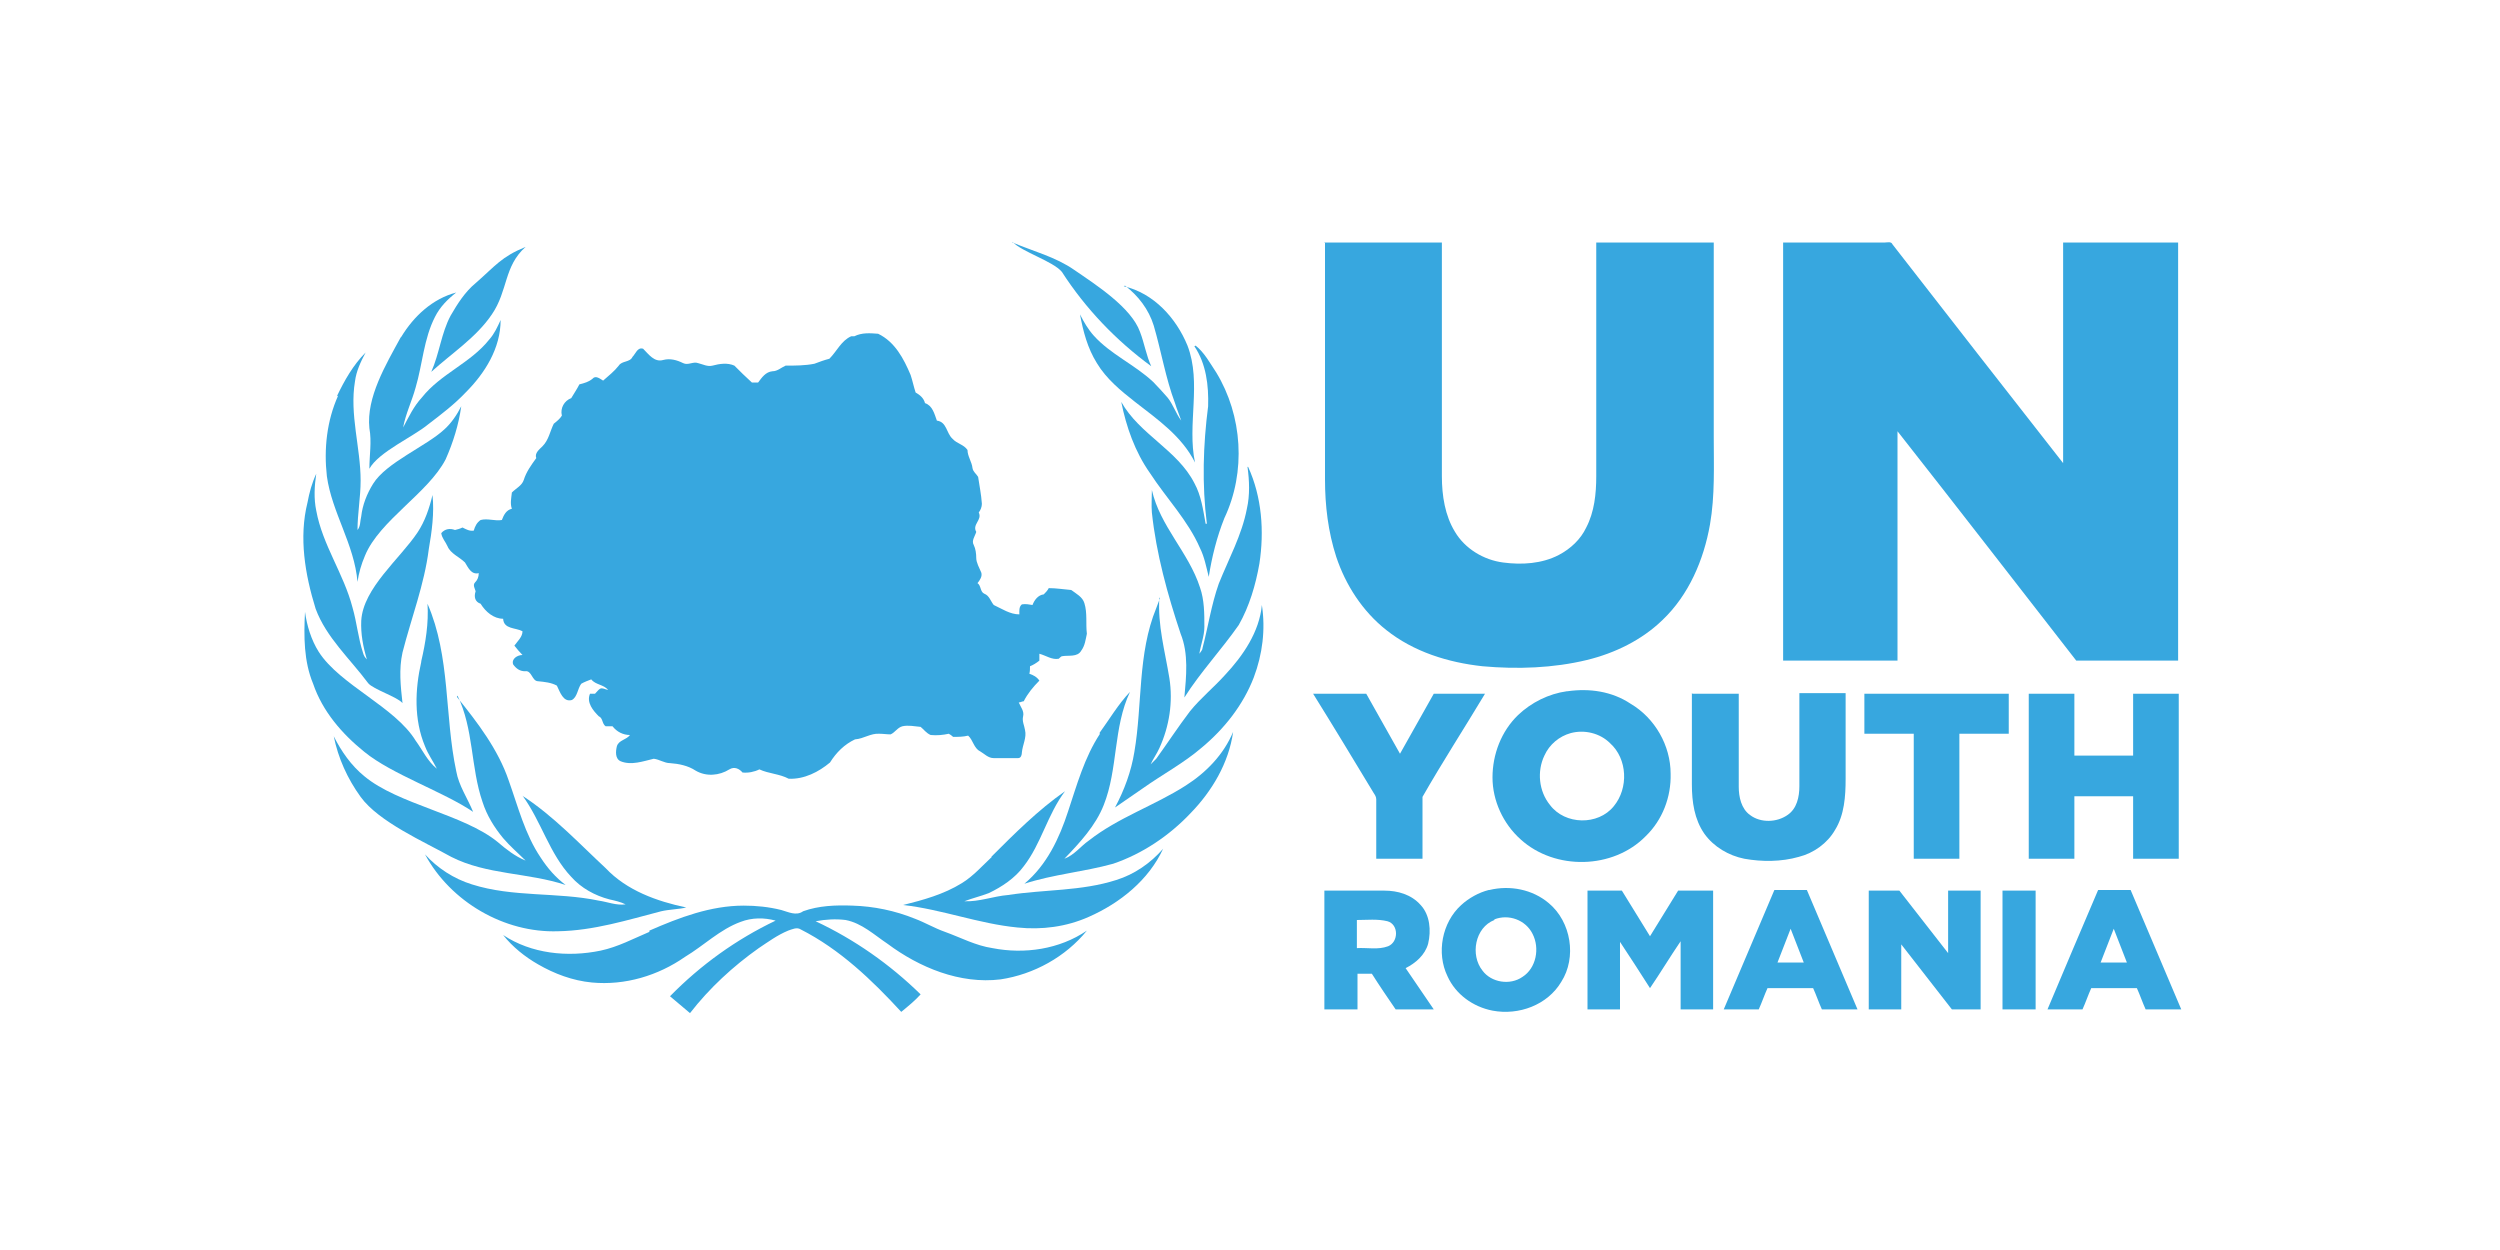 <?xml version="1.0" encoding="UTF-8"?>
<svg id="Layer_1" data-name="Layer 1" xmlns="http://www.w3.org/2000/svg" version="1.1" viewBox="0 0 400 200">
  <defs>
    <style>
      .cls-1 {
        fill: #37a7df;
        fill-rule: evenodd;
        stroke-width: 0px;
      }
    </style>
  </defs>
  <g>
    <path class="cls-1" d="M211.9,38.8c6.3,0,12.5,0,18.8,0,0,12.5,0,24.9,0,37.4,0,3.1.5,6.3,2.1,8.9,1.6,2.7,4.6,4.5,7.7,4.9,3,.4,6.2.2,8.9-1.2,1.9-1,3.5-2.5,4.4-4.4,1.3-2.5,1.6-5.4,1.6-8.2,0-12.5,0-24.9,0-37.4,6.3,0,12.5,0,18.8,0v31.1c0,4.7.2,9.4-.6,14-1,5.7-3.4,11.3-7.6,15.3-3.3,3.2-7.6,5.3-12.1,6.4-5.4,1.3-11.1,1.5-16.7,1-5.5-.6-11-2.3-15.4-5.8-3.8-3-6.5-7.2-8-11.7-1.3-4-1.8-8.2-1.8-12.4,0-12.7,0-25.3,0-38Z"/>
    <path class="cls-1" d="M330.1,38.8c6.1,0,12.2,0,18.4,0,0,22.3,0,44.6,0,66.9h-16.3c-9.5-12.2-19-24.5-28.6-36.7,0,12.2,0,24.5,0,36.7-6.1,0-12.2,0-18.3,0,0-22.3,0-44.6,0-66.9,5.4,0,10.9,0,16.3,0,.4,0,1-.2,1.2.3,9.1,11.7,18.2,23.4,27.3,35,0-11.8,0-23.6,0-35.4Z"/>
    <path class="cls-1" d="M250.8,110.6c3.5-.5,7.1,0,10.1,2,3.9,2.3,6.4,6.7,6.4,11.2.1,3.7-1.3,7.4-4,10-5.2,5.3-14.5,5.5-20,.5-2.8-2.5-4.5-6.2-4.5-9.9,0-3.7,1.4-7.4,4.1-10,2.1-2,4.9-3.4,7.8-3.8h0ZM251.3,117.3h0c-1.8.5-3.4,1.8-4.2,3.6-1.2,2.5-.9,5.7.9,7.9,2.4,3.2,7.7,3.3,10.2.2,2.4-2.9,2.2-7.6-.6-10.1-1.6-1.6-4.1-2.2-6.3-1.6Z"/>
    <path class="cls-1" d="M210.2,111h8.4c1.8,3.2,3.6,6.4,5.4,9.6,1.8-3.2,3.6-6.4,5.4-9.6,2.7,0,5.5,0,8.2,0-3.3,5.5-6.8,10.9-10,16.5,0,3.3,0,6.6,0,9.9-2.4,0-4.9,0-7.4,0,0-3.1,0-6.3,0-9.5,0-.4-.2-.7-.4-1-3.2-5.3-6.4-10.6-9.7-15.9Z"/>
    <path class="cls-1" d="M270.8,111h7.4c0,5,0,9.9,0,14.9,0,1.6.4,3.5,1.8,4.5,1.7,1.3,4.3,1.2,6,0,1.5-1,1.9-2.9,1.9-4.6,0-5,0-9.9,0-14.9,2.5,0,5,0,7.4,0,0,4.6,0,9.1,0,13.7,0,2.8-.2,5.8-1.7,8.2-1.2,2.1-3.4,3.7-5.8,4.3-2.8.8-5.9.8-8.7.3-2.5-.5-4.9-1.9-6.4-4-1.6-2.3-2-5.1-2-7.9,0-4.9,0-9.7,0-14.6Z"/>
    <path class="cls-1" d="M298.2,111c7.7,0,15.4,0,23.2,0v6.4h-7.9c0,6.7,0,13.3,0,20-2.4,0-4.9,0-7.3,0,0-6.7,0-13.3,0-20-2.6,0-5.3,0-7.9,0,0-2.1,0-4.3,0-6.4Z"/>
    <path class="cls-1" d="M324.6,111h7.3v9.9c3.1,0,6.3,0,9.4,0,0-3.3,0-6.6,0-9.9h7.3c0,8.8,0,17.6,0,26.4-2.4,0-4.9,0-7.3,0,0-3.3,0-6.7,0-10-3.1,0-6.3,0-9.4,0v10c-2.4,0-4.9,0-7.3,0,0-8.8,0-17.6,0-26.4Z"/>
    <g>
      <path class="cls-1" d="M238.3,142.4c3.3-.8,6.9-.1,9.5,2.1,3.6,3,4.5,8.7,2,12.6-2.2,3.7-6.8,5.4-11,4.6-3.1-.6-5.9-2.6-7.2-5.5-1.8-3.7-.9-8.6,2.2-11.4,1.2-1.1,2.8-2,4.4-2.4h0ZM239.1,147.2h0c-3.1,1.2-3.9,5.6-1.9,8.1,1.4,1.9,4.4,2.4,6.4,1,2.2-1.4,2.8-4.6,1.6-6.9-1.1-2.2-3.8-3.2-6.1-2.3Z"/>
      <path class="cls-1" d="M284,142.4c1.7,0,3.4,0,5.1,0,2.7,6.4,5.4,12.7,8.1,19.1-1.9,0-3.8,0-5.7,0-.5-1.1-.9-2.3-1.4-3.4h-7.3c-.5,1.1-.9,2.3-1.4,3.4-1.8,0-3.7,0-5.6,0,2.7-6.4,5.4-12.7,8.1-19.1h0ZM286.5,148.6h0c-.7,1.8-1.4,3.6-2.1,5.4h4.2c-.7-1.8-1.4-3.6-2.1-5.4Z"/>
      <path class="cls-1" d="M335.8,142.4c1.7,0,3.4,0,5.1,0,2.7,6.4,5.4,12.7,8.1,19.1-1.9,0-3.8,0-5.7,0-.5-1.1-.9-2.3-1.4-3.4-2.4,0-4.9,0-7.3,0-.5,1.1-.9,2.3-1.4,3.4-1.8,0-3.7,0-5.6,0,2.7-6.4,5.4-12.8,8.1-19.1h0ZM336.1,154h4.2c-.7-1.8-1.4-3.6-2.1-5.4-.7,1.8-1.4,3.6-2.1,5.4Z"/>
      <path class="cls-1" d="M211.9,142.5c3.2,0,6.4,0,9.6,0,2.1,0,4.3.6,5.8,2.3,1.5,1.6,1.7,4.1,1.2,6.2-.5,1.8-2,3.1-3.6,3.9,1.5,2.2,3,4.4,4.5,6.6-2,0-4.1,0-6.1,0-1.3-1.9-2.6-3.8-3.8-5.7-.8,0-1.6,0-2.3,0v5.7c-1.8,0-3.5,0-5.3,0,0-6.3,0-12.7,0-19h0ZM217.1,147.1h0c0,1.5,0,3,0,4.6,1.7-.1,3.4.3,5-.3,1.7-.7,1.7-3.5-.1-4-1.6-.4-3.3-.2-4.9-.2Z"/>
      <path class="cls-1" d="M253.9,142.5c1.9,0,3.7,0,5.6,0,1.5,2.4,3,4.9,4.5,7.3,1.5-2.4,3-4.9,4.5-7.3,1.9,0,3.7,0,5.6,0v19c-1.7,0-3.5,0-5.2,0,0-3.6,0-7.3,0-10.9-1.7,2.5-3.2,5-4.9,7.5-1.6-2.5-3.2-5-4.8-7.4v10.8c-1.7,0-3.4,0-5.2,0,0-6.3,0-12.7,0-19Z"/>
      <path class="cls-1" d="M299,142.5c1.6,0,3.3,0,4.9,0,2.6,3.3,5.2,6.7,7.8,10,0-3.3,0-6.7,0-10,1.7,0,3.5,0,5.2,0v19c-1.5,0-3.1,0-4.6,0-2.7-3.5-5.4-6.9-8.1-10.4,0,3.5,0,6.9,0,10.4-1.7,0-3.5,0-5.2,0,0-6.3,0-12.7,0-19Z"/>
      <path class="cls-1" d="M320.4,142.5c1.8,0,3.5,0,5.3,0v19c-1.8,0-3.5,0-5.3,0v-19Z"/>
    </g>
  </g>
  <g>
    <path class="cls-1" d="M162,38.8c3.3,1.4,6.9,2.3,9.9,4.4,3.5,2.4,9.1,6,10.5,9.9.7,1.8,1,3.8,1.8,5.5-5.6-4.1-10.5-9.2-14.3-15.1-1.4-1.7-6.4-3.2-7.9-4.8Z"/>
    <path class="cls-1" d="M76.1,45.3c3.2-2.8,4.1-4.2,8-5.8-3.5,3.1-2.8,7-5.4,10.8-2.5,3.7-6.4,6.2-9.7,9.2,1.3-2.9,1.6-6.2,3.1-9,1.1-1.9,2.3-3.8,4-5.2Z"/>
    <path class="cls-1" d="M179.8,45.8c4.8,1.1,8.4,5.1,10.2,9.5,2.3,6-.1,12.6,1.2,18.7-2.1-4.2-6-6.9-9.6-9.7-2.3-1.8-4.6-3.7-6.1-6.2-1.5-2.4-2.2-5.1-2.7-7.8.6,1.2,1.3,2.4,2.2,3.4,2.7,3,6.5,4.6,9.5,7.4.8.8,1.5,1.6,2.3,2.5.9,1.1,1.3,2.5,2.2,3.7-.3-.9-.7-1.8-1-2.8-1.5-4-2.2-8.3-3.4-12.4-.8-2.6-2.5-4.8-4.6-6.4Z"/>
    <path class="cls-1" d="M64.2,53.9c2-3.3,5-6.1,8.8-7.1-1.4,1.1-2.6,2.3-3.4,3.9-1.8,3.5-2,7.6-3.1,11.3-.6,2.2-1.6,4.2-2,6.4.9-1.7,1.7-3.4,3-4.8,3-3.8,7.8-5.5,10.8-9.3.8-.9,1.3-2,1.8-3.1,0,4.5-2.5,8.5-5.6,11.6-1.8,1.9-3.9,3.5-6,5.1-2.4,2-7.9,4.4-9.4,7.1,0-2.2.4-4.3,0-6.5-.5-4.9,2.6-10.1,5-14.5Z"/>
    <path class="cls-1" d="M136.7,53.8c1.2-.6,2.5-.5,3.8-.4,2.7,1.3,4.1,4,5.2,6.6.3.9.5,1.9.8,2.8.7.4,1.3.9,1.5,1.7,1.2.4,1.5,1.7,1.9,2.8,1.6.2,1.5,2,2.5,2.9.7.8,1.8.9,2.4,1.8,0,1,.7,1.9.8,2.9.1.6.6.9.9,1.4.2,1.4.5,2.8.6,4.3,0,.5-.2,1-.5,1.4.6,1.2-1.1,1.9-.4,3.1-.2.7-.8,1.4-.4,2.1.3.6.4,1.4.4,2.1s.5,1.6.8,2.3c.2.6-.2,1.2-.6,1.7.6.4.4,1.4,1.1,1.7.8.3,1,1.2,1.5,1.8,1.3.6,2.6,1.5,4.1,1.5,0-.5-.1-1.2.4-1.6.6-.1,1.1,0,1.7.1.3-.8.9-1.6,1.8-1.7.3-.3.6-.6.8-1,1.2,0,2.4.2,3.6.3.8.6,1.8,1.1,2.1,2.1.5,1.6.2,3.3.4,4.9-.2.9-.3,1.9-.9,2.7-.6,1.1-2.1.7-3.1.9-.1,0-.4.3-.5.4-1.1.2-2-.5-3.1-.8,0,.3,0,.8,0,1.1-.5.4-1,.7-1.5.9,0,.4,0,.8-.1,1.2.6.2,1.2.5,1.6,1.1-1,1-1.9,2.1-2.5,3.3-.2,0-.6.2-.8.2.3.7.9,1.4.7,2.2-.2.8.2,1.5.3,2.2.3,1.2-.4,2.4-.5,3.6,0,.3-.1.9-.6.9-1.3,0-2.6,0-3.9,0-.9,0-1.5-.7-2.2-1.1-1-.5-1.1-1.8-1.9-2.5-.8.2-1.6.2-2.4.2-.2-.2-.5-.4-.7-.5-.9.2-1.9.3-2.9.2-.7-.3-1.1-.9-1.6-1.3-1-.1-2-.3-2.9-.1-.8.2-1.2,1-1.9,1.3-.6,0-1.2-.1-1.8-.1-1.4-.1-2.5.8-3.9.9-1.7.8-3,2.1-4,3.7-1.8,1.5-4.1,2.7-6.6,2.6-1.5-.8-3.2-.8-4.7-1.5-.8.4-1.8.6-2.7.5-.5-.6-1.3-1-2.1-.5-1.6,1-3.7,1.2-5.4.2-1.2-.8-2.7-1.1-4.1-1.2-.9,0-1.7-.6-2.6-.7-1.7.4-3.6,1.1-5.3.4-.9-.4-.8-1.6-.6-2.4.3-1,1.5-1,2.1-1.8-1.1,0-2.1-.5-2.8-1.4-.4,0-.7,0-1.1,0-.6-.4-.4-1.3-1.1-1.6-.9-.9-2-2.2-1.4-3.6.2,0,.6,0,.8,0,.3-.3.5-.6.8-.8.4-.2.8.1,1.3.2-.7-.9-2-.8-2.7-1.7-.5.2-1.1.4-1.6.7-.6.8-.6,2.1-1.5,2.6-1.4.4-1.9-1.3-2.4-2.3-.9-.5-2-.6-3-.7-1,0-1-1.8-2.1-1.6-.8,0-1.4-.4-1.9-1.1-.3-.9.7-1.5,1.5-1.5-.5-.5-.9-1-1.3-1.5.5-.7,1.3-1.4,1.3-2.3-1.1-.6-3-.3-3.1-2-1.5,0-2.8-1.1-3.6-2.4-.9-.3-1.1-1.1-.8-2-.1-.4-.5-1-.1-1.4.4-.4.6-.9.6-1.5-1.2.3-1.7-.9-2.2-1.7-.9-.9-2.3-1.4-2.8-2.6-.3-.7-.9-1.3-1-2.1.6-.7,1.4-.8,2.2-.5.4-.1.8-.2,1.2-.4.6.3,1.1.6,1.8.5.2-.7.5-1.3,1.1-1.7,1.1-.3,2.3.2,3.4,0,.3-.8.7-1.6,1.6-1.8-.3-.8-.1-1.7,0-2.6.7-.7,1.6-1.1,1.9-2,.4-1.3,1.2-2.4,2-3.5-.3-.8.5-1.4,1-1.9,1-1,1.2-2.4,1.8-3.6.5-.4,1-.8,1.3-1.3-.3-1.2.4-2.4,1.5-2.8.4-.7.9-1.4,1.3-2.2.8-.2,1.5-.4,2.1-.9.5-.6,1.2,0,1.7.3.9-.8,1.8-1.5,2.5-2.4.5-.8,1.8-.5,2.2-1.4.5-.5.8-1.6,1.7-1.3.9.9,1.8,2.2,3.2,1.8,1.1-.3,2.2,0,3.2.5.8.4,1.6-.3,2.4,0,.8.2,1.5.6,2.3.4,1.1-.3,2.4-.5,3.5,0,.9.9,1.8,1.8,2.8,2.7.2,0,.7,0,1,0,.6-.8,1.2-1.7,2.3-1.8.8,0,1.4-.6,2.1-.9,1.5,0,3.1,0,4.6-.3.8-.3,1.6-.6,2.4-.8,1.2-1.2,1.9-2.9,3.5-3.6Z"/>
    <path class="cls-1" d="M191.3,55.3c1.4,1.1,2.3,2.8,3.3,4.3,4.2,6.9,4.8,15.9,1.3,23.3-1.2,3-2,6.2-2.5,9.4-.4-1.6-.7-3.2-1.4-4.6-1.9-4.4-5.4-8-8-12-2.4-3.4-3.8-7.4-4.6-11.4,2.9,5.2,9,7.7,11.7,13,1.1,2,1.4,4.3,1.8,6.5h.2c-.8-6.3-.6-12.6.2-18.8.1-3.3-.3-6.8-2.2-9.6Z"/>
    <path class="cls-1" d="M53.9,63.4c1.2-2.5,2.6-5,4.6-7-.8,1.5-1.5,3-1.7,4.6-.9,5.3.9,10.6.9,15.9,0,2.6-.5,5.3-.5,7.9.5-.6.4-1.4.6-2.2.2-1.8.9-3.6,1.9-5.2,2.1-3.4,8.5-6,11.4-8.7,1.1-1,2-2.3,2.7-3.7-.4,2.9-1.3,5.8-2.5,8.5-2.8,5.4-10.6,9.8-12.9,15.4-.6,1.4-1,2.8-1.2,4.2-.5-6-4.1-11.1-4.9-16.9-.5-4.4,0-8.9,1.8-12.9Z"/>
    <path class="cls-1" d="M199.7,74.7c2.2,4.8,2.6,10.3,1.8,15.5-.6,3.4-1.6,6.8-3.3,9.8-2.8,4-6.1,7.5-8.7,11.6.3-3.4.7-7-.6-10.2-2.1-6.3-3.9-12.8-4.6-19.4-.1-1.2,0-2.4,0-3.6,1.3,5.8,5.9,10,7.7,15.6.7,2,.7,4.2.7,6.3,0,1.5-.6,2.9-.8,4.3.2-.3.5-.6.5-.9.9-3.4,1.4-6.9,2.6-10.3,1.6-4,3.7-7.8,4.5-12,.5-2.2.4-4.5.1-6.7Z"/>
    <path class="cls-1" d="M49.2,80.4c.3-1.6.7-3.1,1.4-4.6-.3,2-.4,4,0,5.9,1,5.5,4.4,10.1,5.8,15.5.7,2.4.9,4.9,1.7,7.3.1.4.3.7.6,1-.6-2-1-4.1-.9-6.2.3-5.2,6.2-9.9,9-14.1,1.2-1.8,1.9-3.9,2.4-6,.3,2.9-.1,5.8-.6,8.7-.7,5.6-2.8,11-4.2,16.5-.6,2.7-.3,5.4,0,8.1-.8-1-4.7-2.2-5.5-3.2-2.9-3.9-6.7-7.3-8.4-11.9-1.7-5.5-2.7-11.4-1.3-17Z"/>
    <path class="cls-1" d="M185.5,95.6c-.3,4.4.9,8.6,1.6,12.9.6,3.8,0,7.7-1.6,11.2-.4.9-1,1.7-1.4,2.6.3-.3.6-.6.9-.9,1.8-2.5,3.5-5.1,5.4-7.6,1.7-2.1,3.8-3.8,5.6-5.8,2.9-3.1,5.5-6.9,5.9-11.2.6,3.9.1,7.9-1.3,11.6-1.7,4.4-4.7,8.2-8.3,11.2-2.9,2.5-6.3,4.3-9.4,6.5-1.5,1-3,2.1-4.5,3.1,1.5-2.8,2.6-5.8,3.1-8.9,1.3-7.6.5-15.7,3.5-23,.2-.5.4-1.1.6-1.6Z"/>
    <path class="cls-1" d="M67.4,105.8c.7-3,1.2-6.1,1-9.2,3.7,8.5,2.7,17.9,4.6,26.8.4,2.3,1.8,4.3,2.7,6.5-4.7-3.2-13-6-17.4-9.6-3.6-2.9-6.7-6.5-8.2-10.9-1.5-3.6-1.5-7.6-1.3-11.5.3,2.2,1,4.5,2.2,6.4,3.4,5.3,12.2,8.8,15.5,14.2,1.1,1.5,1.9,3.3,3.4,4.5-.6-1.2-1.4-2.3-1.9-3.6-1.8-4.3-1.6-9.1-.6-13.5Z"/>
    <path class="cls-1" d="M175.9,117.3c1.6-2.2,3-4.6,4.9-6.6-2.7,5.7-1.9,12.3-4.2,18.1-1.3,3.3-3.8,6-6.3,8.6,1.6-.6,2.6-2,3.9-2.9,4.7-3.7,10.5-5.6,15.5-8.8,3.3-2.1,6.1-5,7.6-8.6-.7,5-3.4,9.5-6.8,13-3.4,3.6-7.7,6.5-12.4,8.1-4.7,1.3-9.6,1.7-14.2,3.2,3.6-3,5.6-7.3,7-11.6,1.4-4.2,2.6-8.6,5.1-12.4Z"/>
    <path class="cls-1" d="M73.1,111.5c3.3,4.1,6.6,8.4,8.3,13.4,1.5,4.2,2.6,8.6,5.1,12.3,1.1,1.7,2.4,3.2,4,4.4-6-2-12.6-1.6-18.3-4.5-4.3-2.4-11.6-5.6-14.5-9.6-2.1-2.9-3.6-6.2-4.3-9.7,1.2,2.4,2.8,4.7,4.9,6.4,5.4,4.5,15.9,6.1,21.3,10.5,1.4,1.2,2.8,2.3,4.5,3-1.2-1.2-2.5-2.3-3.6-3.6-1.4-1.7-2.6-3.6-3.3-5.8-1.9-5.5-1.4-11.7-4-17Z"/>
    <path class="cls-1" d="M158.6,137.1c3.7-3.7,7.5-7.5,11.8-10.5-2.8,3.7-3.8,8.4-6.6,12-1.4,1.9-3.5,3.3-5.6,4.3-1.3.5-2.6.8-3.9,1.3,2.4.1,4.6-.8,7-1,5.8-.9,11.7-.6,17.3-2.4,2.9-.9,5.5-2.7,7.5-5-2.3,5-6.9,8.7-11.9,10.9-3.6,1.6-7.5,2.1-11.4,1.7-6.2-.6-12.1-2.9-18.3-3.6,3.2-.8,6.5-1.7,9.4-3.5,1.8-1.1,3.3-2.8,4.8-4.2Z"/>
    <path class="cls-1" d="M83.7,127.4c4.9,3.2,8.9,7.5,13.2,11.5,3.4,3.6,8.2,5.3,12.9,6.3-1.3.3-2.7.3-4,.6-5.4,1.4-10.8,3.1-16.5,3.2-8.6.3-17.2-4.7-21.3-12.3,2,2.2,4.6,3.9,7.5,4.8,6.6,2.1,13.6,1.2,20.3,2.6,1.4.2,2.8.8,4.3.6-.8-.4-1.7-.6-2.6-.8-2.3-.6-4.5-1.8-6.1-3.6-3.5-3.7-4.8-8.9-7.8-13Z"/>
    <path class="cls-1" d="M103.9,148.9c4.8-2.1,9.8-4,15.1-4,2,0,4,.2,6,.7,1.1.3,2.4,1,3.5.2,2.5-.9,5.2-1,7.9-.9,3.4.1,6.8.8,10,2.1,1.6.6,3.1,1.5,4.8,2.1,2.5.9,4.9,2.2,7.6,2.6,5.1,1,10.7.2,15.1-2.8-3.4,4.2-8.5,7-13.8,7.8-6.5.8-13-1.9-18.1-5.7-2.1-1.4-4.1-3.3-6.7-3.8-1.6-.2-3.2-.1-4.8.2,6.2,2.9,11.9,6.9,16.8,11.7-.9,1-2,1.9-3.1,2.8-4.7-5.1-9.8-10-16.1-13.2-.6-.4-1.4,0-2,.2-1.7.7-3.2,1.8-4.7,2.8-4.1,2.9-7.9,6.4-11,10.4-1.1-.9-2.1-1.8-3.2-2.7,4.9-5,10.6-9.1,16.9-12.1-1.8-.5-3.8-.5-5.6.2-3.3,1.2-5.9,3.8-8.9,5.6-4.3,3-9.6,4.6-14.9,4.1-3.1-.3-6-1.4-8.6-2.9-2.1-1.2-4.1-2.8-5.6-4.7,4.5,3,10.3,3.6,15.6,2.5,2.8-.6,5.2-1.9,7.8-3Z"/>
  </g>
</svg>